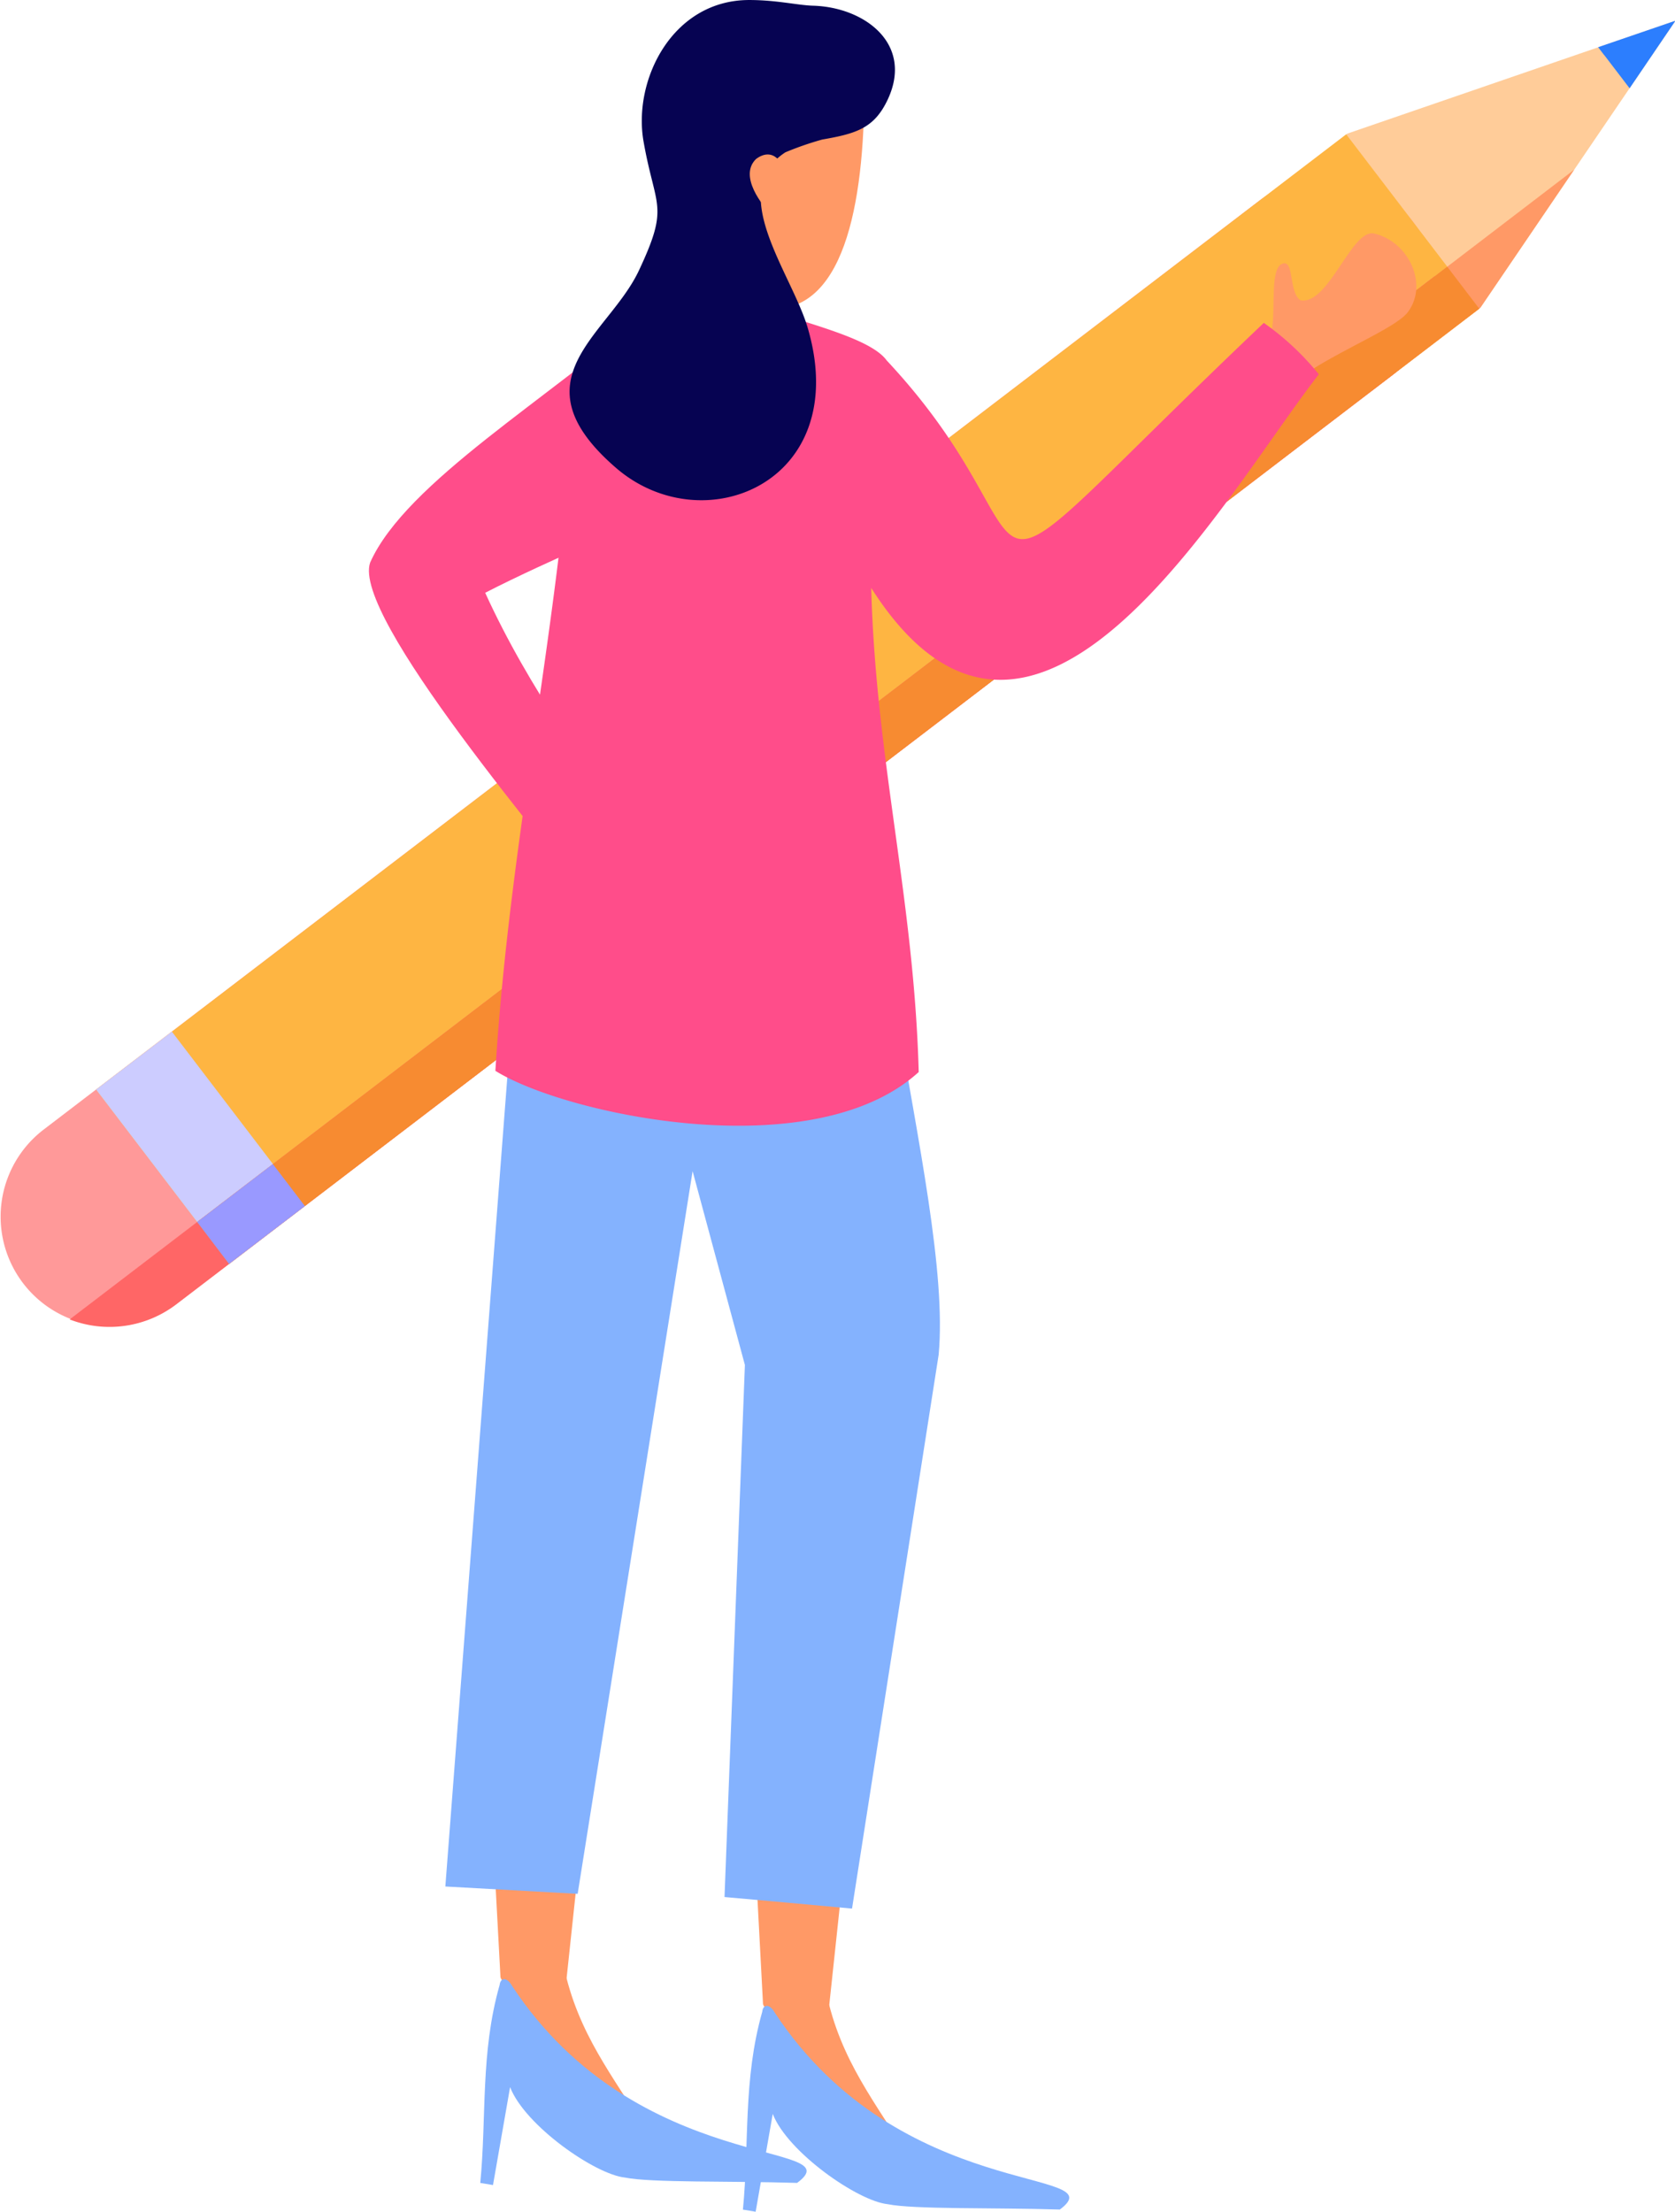 <svg xmlns="http://www.w3.org/2000/svg" xmlns:xlink="http://www.w3.org/1999/xlink" width="125.077" height="165.081" viewBox="0 0 125.077 165.081"><defs><clipPath id="a"><rect width="125.077" height="165.081" fill="none"/></clipPath></defs><g transform="translate(0 0.001)"><path d="M622.784,18.819l-8.18,6.244,4.957,6.479.022.033,4.957,6.49,8.169-6.244,14.535-21.372-.022-.034Z" transform="translate(-522.168 -8.85)" fill="#fc9"/><g transform="translate(0 -0.001)"><g transform="translate(0 0)" clip-path="url(#a)"><path d="M94.014,90.264,3.21,159.618a8.187,8.187,0,0,0,9.936,13.014l90.816-69.354a8.19,8.19,0,0,0-9.948-13.014" transform="translate(0 -75.27)" fill="#f99" fill-rule="evenodd"/><rect width="117.469" height="16.373" transform="translate(7.171 81.327) rotate(-37.371)" fill="#feb542"/><rect width="7.121" height="16.373" transform="matrix(0.795, -0.607, 0.607, 0.795, 7.174, 81.324)" fill="#ccf"/><path d="M795.81,15.439l-1.88-2.462-.034-.034-.436-.571,5.718-1.958.022.034Z" transform="translate(-674.123 -8.849)" fill="#2c7efe" fill-rule="evenodd"/><path d="M682.381,84.219,664.825,97.635l2.383,3.133,8.168-6.244Z" transform="translate(-564.835 -71.552)" fill="#f96" fill-rule="evenodd"/><path d="M136.5,137.191,34.589,215.038a8.2,8.2,0,0,0,7.945-1.119l90.815-69.354a8.192,8.192,0,0,0,3.156-7.374" transform="translate(-29.387 -116.557)" fill="#f66" fill-rule="evenodd"/><path d="M191.247,132.355,97.9,203.656l2.383,3.133,93.355-71.3Z" transform="translate(-83.178 -112.449)" fill="#f78b31" fill-rule="evenodd"/><path d="M103.553,577.708,97.9,582.028l2.383,3.133,5.662-4.319Z" transform="translate(-83.178 -490.821)" fill="#99f" fill-rule="evenodd"/><path d="M630.229,125.236l.179-2.216c.313-1.667-.2-4.89.918-5.024.75-.034.358,2.137,1.22,2.764,2.126.392,3.838-5.416,5.528-4.979,2.529.6,3.995,3.7,2.574,5.751-.694,1.141-4.487,2.63-7.553,4.588Z" transform="translate(-535.442 -98.347)" fill="#f96" fill-rule="evenodd"/><path d="M247.084,959.823l4.062,3.3c1.253,4.879,4.039,8.023,6.255,11.939l-11.593-5.718Z" transform="translate(-208.838 -815.465)" fill="#f96" fill-rule="evenodd"/><path d="M251.261,911.648l-6.568-.7.571,10.574c.392,1.22,4.756,2.16,4.935.078Z" transform="translate(-207.891 -773.936)" fill="#f96" fill-rule="evenodd"/><path d="M262.1,997.383c4.3-3.178-11.872-.437-21.272-14.692-.392-.7-.873-.66-.94-.078-1.444,5.08-.962,9.847-1.444,14.77l.951.157q.638-3.642,1.276-7.307c1.108,2.865,6.344,6.512,8.571,6.747,1.981.4,7.833.246,12.857.4" transform="translate(-202.581 -834.45)" fill="#84b2fe" fill-rule="evenodd"/><path d="M377.5,973.066l4.062,3.3c1.253,4.879,4.039,8.023,6.255,11.939l-11.593-5.718Z" transform="translate(-319.644 -826.716)" fill="#f96" fill-rule="evenodd"/><path d="M381.682,924.891l-6.568-.7.56,10.585c.4,1.208,4.767,2.148,4.946.067Z" transform="translate(-318.697 -785.188)" fill="#f96" fill-rule="evenodd"/><path d="M392.519,1010.65c4.3-3.178-11.872-.436-21.272-14.692-.392-.7-.884-.649-.94-.078-1.444,5.08-.962,9.847-1.444,14.77l.951.157c.425-2.428.851-4.868,1.276-7.3,1.108,2.853,6.345,6.5,8.571,6.736,1.981.4,7.833.246,12.857.4" transform="translate(-313.387 -845.726)" fill="#84b2fe" fill-rule="evenodd"/><path d="M235.811,370.581l18.933,19.526c1.656,9.858,3.771,19.761,3.2,25.859L251.477,457.3c-3.178-.291-6.344-.582-9.522-.862l1.522-39.712-3.905-14.468L230.988,456.2l-9.88-.548,4.979-64.979Z" transform="translate(-187.853 -314.845)" fill="#84b2fe" fill-rule="evenodd"/><path d="M208.637,168.105q-2.4-6.529-4.812-13.058c-6.859,6.233-17.892,12.644-20.567,18.676-1.354,3.984,13.148,20.992,18.608,27.941.917-2.1,1.69-3.581,2.607-5.684-4.756-6.6-9.332-12.8-12.622-20.007,4.722-2.439,12.051-5.427,16.785-7.866" transform="translate(-155.621 -131.728)" fill="#ff4d8a" fill-rule="evenodd"/><path d="M251.865,155.24q6.16-3.29,12.309-6.591c3.67,1.511,9.634,2.652,11,4.543,14.155,15.117,2.764,21.316,28.164-2.8a20.223,20.223,0,0,1,4.107,3.838c-7.217,9.276-21.272,35-33.424,15.945.347,12.9,3.2,23.23,3.547,36.132-7.866,7.161-26.352,3.189-31.611-.089,1.085-17.624,4.834-33.356,5.908-50.98" transform="translate(-208.965 -126.292)" fill="#ff4d8a" fill-rule="evenodd"/><path d="M334.014,38.877l14.244-.414c.078,8.582-1.231,17.478-7.016,17.277-6.389-.19-7.643-9.243-7.229-16.863" transform="translate(-283.717 -32.678)" fill="#f96" fill-rule="evenodd"/><path d="M301.655,10.417c2.574-.448,3.916-.85,4.924-3.032,1.9-4.129-1.757-6.848-5.584-6.96C299.82.391,298.276,0,296.217,0c-5.74,0-8.706,5.975-7.889,10.574.884,5.013,1.947,4.722-.347,9.612-2.271,4.834-9.366,8.112-1.723,14.726,6.535,5.662,17.691,1.085,14.334-10.418-1.2-4.107-6.154-10.194-1.678-13.125a23.34,23.34,0,0,1,2.741-.951" transform="translate(-240.27 0.001)" fill="#060352" fill-rule="evenodd"/><path d="M373.867,81.158l1.041-2.853c-.1-1.052-.918-2.227-2.171-1.309-1.332,1.287.5,3.514,1.13,4.162" transform="translate(-316.275 -65.135)" fill="#f96" fill-rule="evenodd"/></g></g></g></svg>
